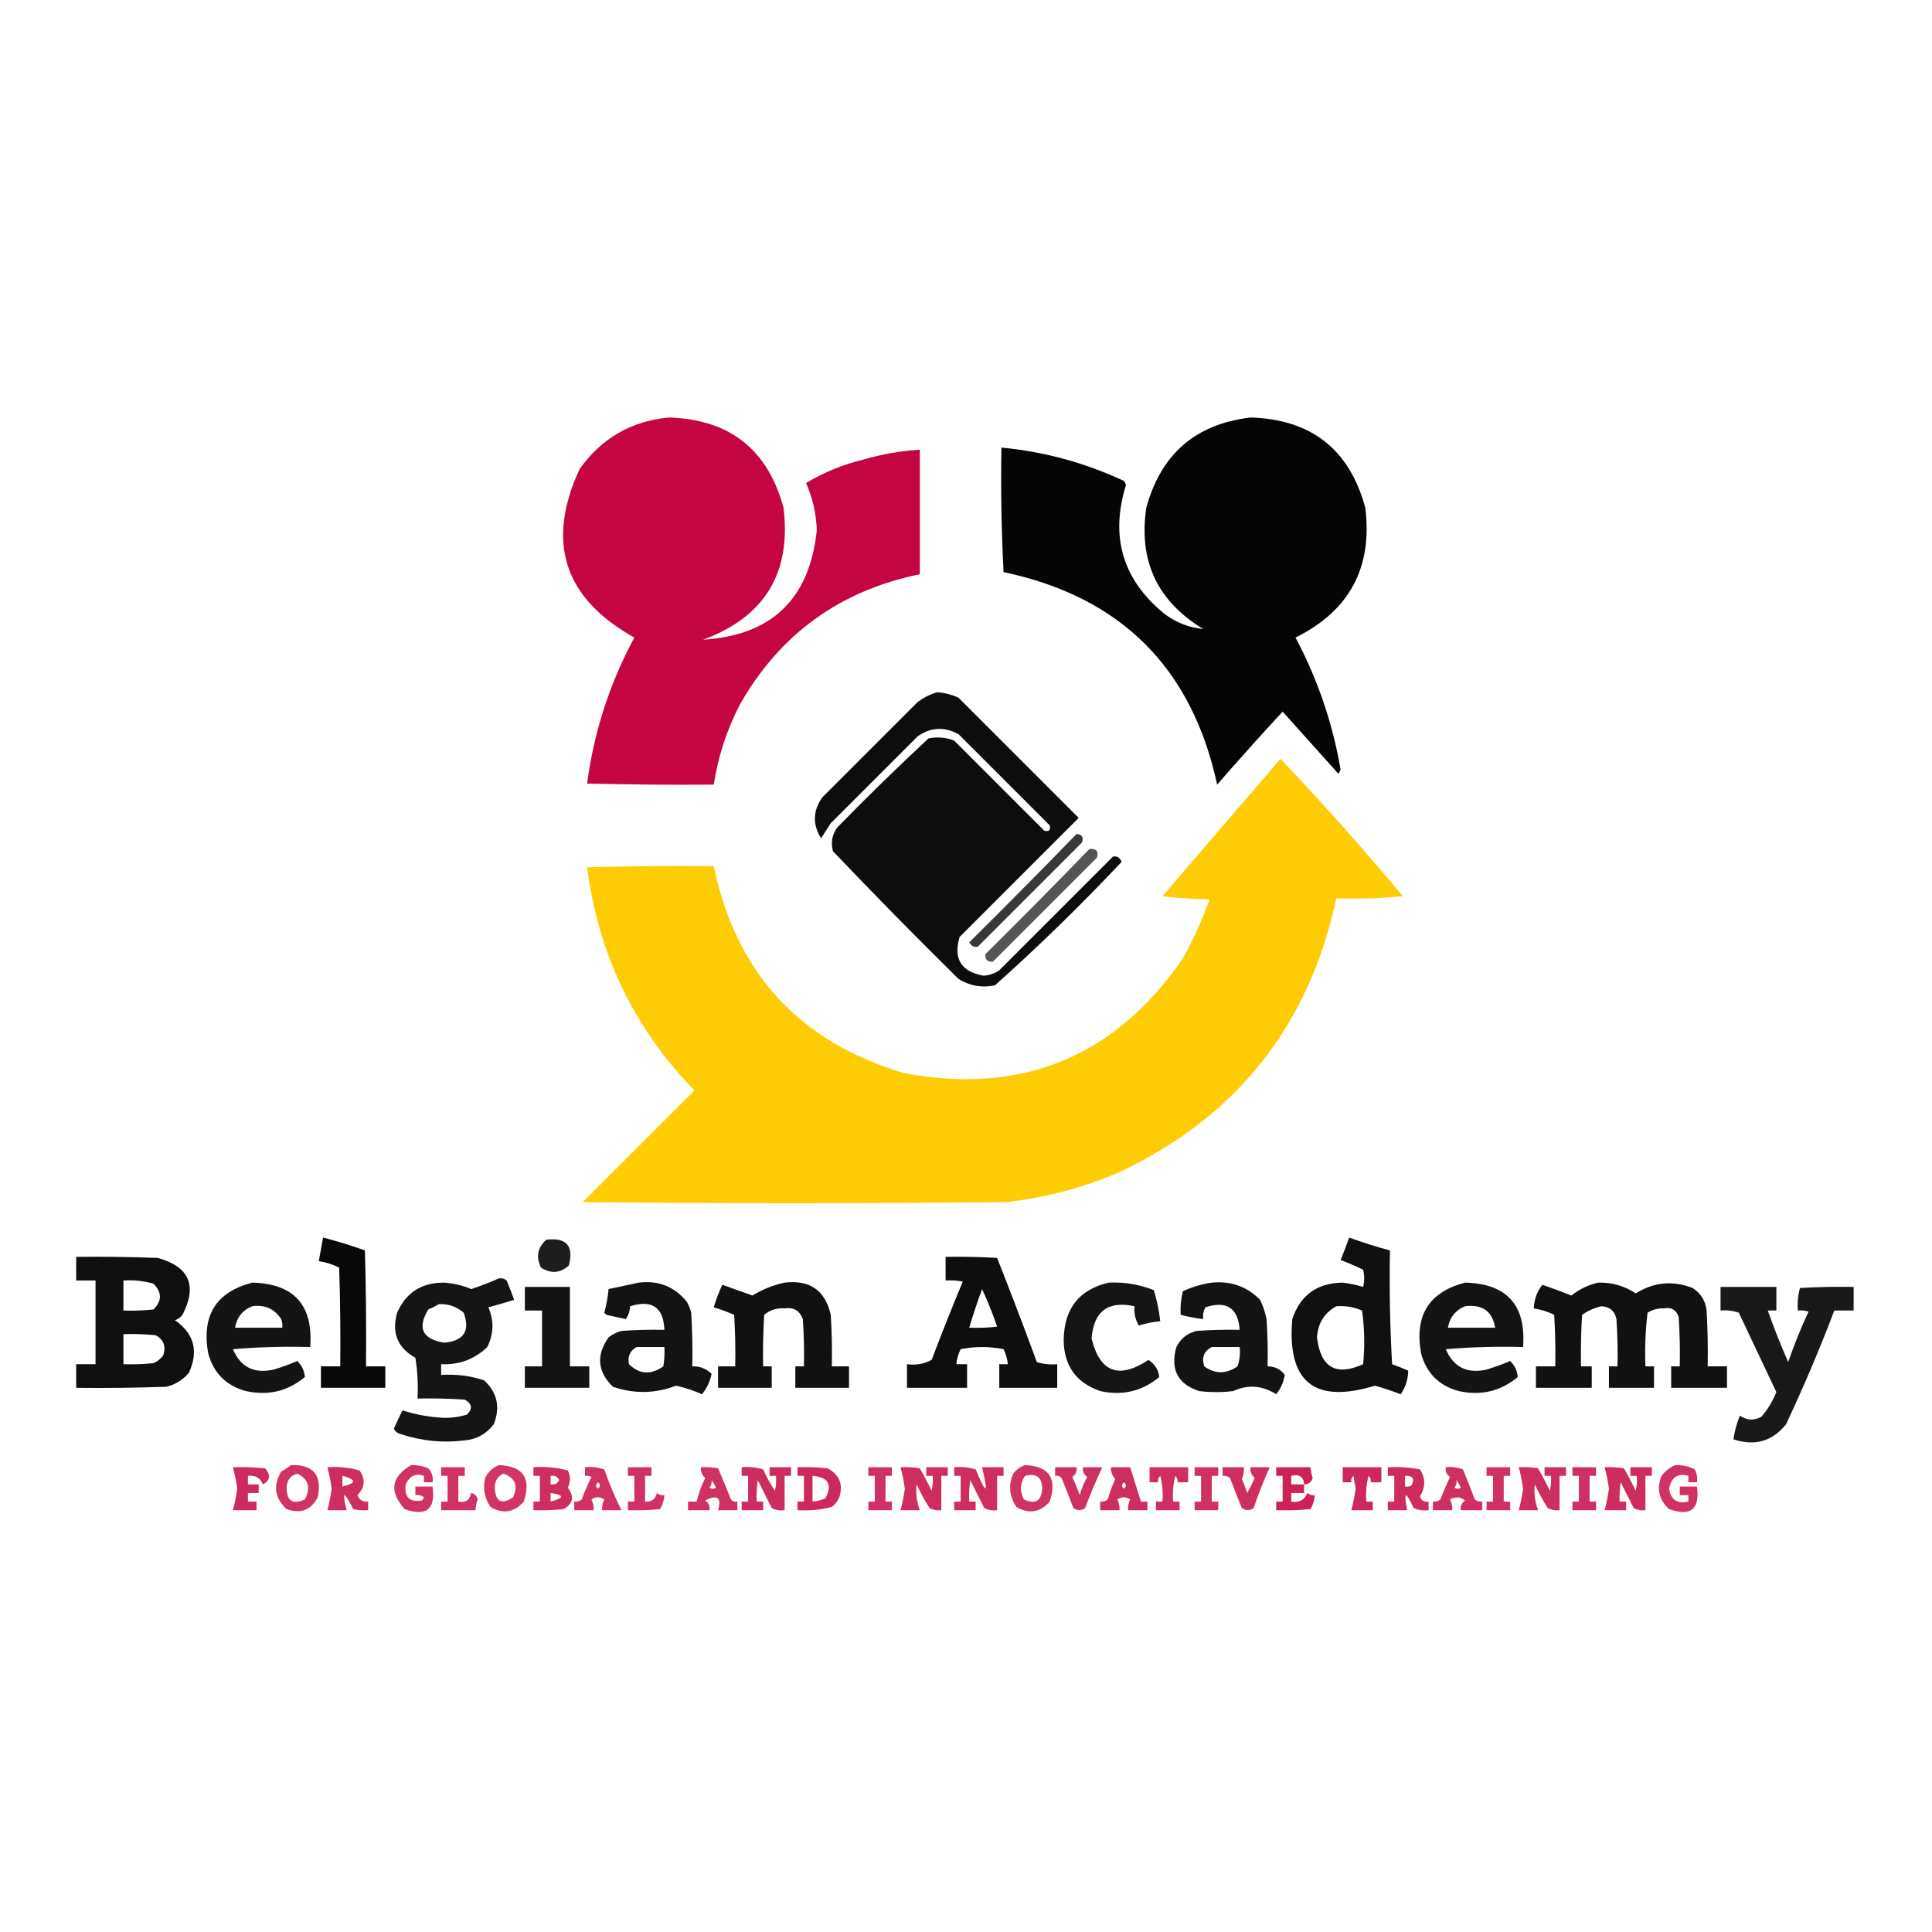 <?xml version="1.0" encoding="UTF-8"?>
<!DOCTYPE svg PUBLIC "-//W3C//DTD SVG 1.1//EN" "http://www.w3.org/Graphics/SVG/1.1/DTD/svg11.dtd">
<svg xmlns="http://www.w3.org/2000/svg" version="1.1" width="900px" height="900px" style="shape-rendering:geometricPrecision; text-rendering:geometricPrecision; image-rendering:optimizeQuality; fill-rule:evenodd; clip-rule:evenodd" xmlns:xlink="http://www.w3.org/1999/xlink">
<g><path style="opacity:0.98" fill="#c3003d" d="M 311.5,194.5 C 339.782,195.29 357.615,209.29 365,236.5C 368.705,266.93 356.205,287.43 327.5,298C 359.501,296 377.168,279 380.5,247C 380.235,239.342 378.569,232.009 375.5,225C 383.855,219.997 392.855,216.331 402.5,214C 411.009,211.531 419.676,210.031 428.5,209.5C 428.5,228.833 428.5,248.167 428.5,267.5C 391.172,275.148 363.172,295.482 344.5,328.5C 338.49,340.197 334.49,352.531 332.5,365.5C 312.831,365.667 293.164,365.5 273.5,365C 276.665,341.014 283.998,318.348 295.5,297C 262.729,278.755 254.229,252.588 270,218.5C 280.237,204.136 294.071,196.136 311.5,194.5 Z"/></g>
<g><path style="opacity:0.977" fill="#000000" d="M 582.5,194.5 C 610.79,195.3 628.623,209.3 636,236.5C 639.482,264.369 628.649,284.536 603.5,297C 613.789,316.367 620.789,336.867 624.5,358.5C 624.167,359.167 623.833,359.833 623.5,360.5C 614.862,350.859 606.195,341.192 597.5,331.5C 587.177,342.659 577.01,353.992 567,365.5C 555.225,311.024 522.058,278.024 467.5,266.5C 466.5,247.178 466.167,227.845 466.5,208.5C 486.402,210.392 505.402,215.559 523.5,224C 524.022,224.561 524.355,225.228 524.5,226C 517.035,250.156 523.035,270.156 542.5,286C 547.924,290.054 553.924,292.387 560.5,293C 539.14,280.11 530.306,261.277 534,236.5C 540.803,211.521 556.97,197.521 582.5,194.5 Z"/></g>
<g><path style="opacity:0.948" fill="#000000" d="M 436.5,322.5 C 439.988,322.705 443.321,323.539 446.5,325C 465.167,343.667 483.833,362.333 502.5,381C 484,399.5 465.5,418 447,436.5C 444.04,446.584 447.707,452.584 458,454.5C 460.732,454.385 463.232,453.552 465.5,452C 483.167,434.333 500.833,416.667 518.5,399C 520.391,398.691 521.725,399.525 522.5,401.5C 503.621,421.546 483.954,440.713 463.5,459C 457.369,460.266 451.702,459.266 446.5,456C 426.657,436.456 407.157,416.623 388,396.5C 386.96,392.467 387.626,388.801 390,385.5C 403.862,371.304 418.029,357.471 432.5,344C 436.625,343.146 440.625,343.48 444.5,345C 458.5,359 472.5,373 486.5,387C 488.667,387.5 489.5,386.667 489,384.5C 474.833,370.333 460.667,356.167 446.5,342C 439.925,338.426 433.592,338.759 427.5,343C 414,356.5 400.5,370 387,383.5C 385.5,385.833 384,388.167 382.5,390.5C 378.485,384.105 378.652,377.772 383,371.5C 397.833,356.667 412.667,341.833 427.5,327C 430.324,324.921 433.324,323.421 436.5,322.5 Z"/></g>
<g><path style="opacity:0.985" fill="#fecc02" d="M 596.5,353.5 C 616.191,374.193 635.191,395.526 653.5,417.5C 643.188,418.499 632.855,418.832 622.5,418.5C 609.854,477.646 576.188,520.146 521.5,546C 504.543,553.323 486.877,557.989 468.5,560C 402.833,560.667 337.167,560.667 271.5,560C 288.833,542.667 306.167,525.333 323.5,508C 295.338,479.005 278.671,444.338 273.5,404C 293.164,403.5 312.831,403.333 332.5,403.5C 342.879,453.382 372.546,485.549 421.5,500C 476.356,510.057 519.523,492.224 551,446.5C 555.86,437.615 560.027,428.449 563.5,419C 556.144,418.831 548.811,418.331 541.5,417.5C 559.879,396.128 578.212,374.794 596.5,353.5 Z"/></g>
<g><path style="opacity:0.781" fill="#000000" d="M 501.5,388.5 C 504.076,388.722 504.91,390.055 504,392.5C 487.833,408.667 471.667,424.833 455.5,441C 453.799,441.345 452.466,440.678 451.5,439C 468.368,422.299 485.035,405.465 501.5,388.5 Z"/></g>
<g><path style="opacity:0.671" fill="#000000" d="M 507.5,395.5 C 510.68,395.176 511.847,396.51 511,399.5C 494.833,415.667 478.667,431.833 462.5,448C 460,448.167 458.833,447 459,444.5C 475.368,428.299 491.535,411.965 507.5,395.5 Z"/></g>
<g><path style="opacity:0.967" fill="#000000" d="M 150.5,576.5 C 157.1,578.2 163.6,580.2 170,582.5C 170.5,600.497 170.667,618.497 170.5,636.5C 173.5,636.5 176.5,636.5 179.5,636.5C 179.5,639.833 179.5,643.167 179.5,646.5C 169.5,646.5 159.5,646.5 149.5,646.5C 149.5,643.167 149.5,639.833 149.5,636.5C 152.5,636.5 155.5,636.5 158.5,636.5C 158.667,621.163 158.5,605.83 158,590.5C 154.995,588.998 151.829,587.998 148.5,587.5C 149.167,583.833 149.833,580.167 150.5,576.5 Z"/></g>
<g><path style="opacity:0.937" fill="#000000" d="M 628.5,576.5 C 634.742,578.787 641.075,580.787 647.5,582.5C 647.167,600.179 647.5,617.846 648.5,635.5C 651.057,636.407 653.557,637.407 656,638.5C 655.953,642.476 654.786,646.142 652.5,649.5C 648.568,647.967 644.568,646.634 640.5,645.5C 612.303,654.131 599.47,643.798 602,614.5C 605.707,603.311 613.541,597.645 625.5,597.5C 628.761,597.903 631.928,598.57 635,599.5C 635.667,596.833 635.667,594.167 635,591.5C 631.599,589.809 628.099,588.309 624.5,587C 625.935,583.527 627.268,580.027 628.5,576.5 Z M 622.5,608.5 C 626.675,608.188 630.675,608.855 634.5,610.5C 635.665,618.813 635.832,627.147 635,635.5C 622.351,641.229 615.185,637.063 613.5,623C 613.925,616.439 616.925,611.605 622.5,608.5 Z"/></g>
<g><path style="opacity:0.886" fill="#000000" d="M 254.5,577.5 C 263.889,576.387 267.389,580.387 265,589.5C 260.998,593.122 256.665,593.456 252,590.5C 249.567,585.498 250.401,581.165 254.5,577.5 Z"/></g>
<g><path style="opacity:0.94" fill="#000000" d="M 35.5,585.5 C 48.171,585.333 60.838,585.5 73.5,586C 88.191,590.063 92.024,598.897 85,612.5C 84.097,613.701 82.931,614.535 81.5,615C 90.44,621.256 92.607,629.423 88,639.5C 85.222,642.807 81.722,644.974 77.5,646C 63.504,646.5 49.504,646.667 35.5,646.5C 35.5,642.833 35.5,639.167 35.5,635.5C 38.5,635.5 41.5,635.5 44.5,635.5C 44.5,622.5 44.5,609.5 44.5,596.5C 41.5,596.5 38.5,596.5 35.5,596.5C 35.5,592.833 35.5,589.167 35.5,585.5 Z M 57.5,596.5 C 62.267,596.191 66.934,596.691 71.5,598C 75.5,602 75.5,606 71.5,610C 66.845,610.499 62.178,610.666 57.5,610.5C 57.5,605.833 57.5,601.167 57.5,596.5 Z M 57.5,621.5 C 62.511,621.334 67.511,621.501 72.5,622C 76.292,624.053 77.458,627.219 76,631.5C 74.786,633.049 73.286,634.215 71.5,635C 66.845,635.499 62.178,635.666 57.5,635.5C 57.5,630.833 57.5,626.167 57.5,621.5 Z"/></g>
<g><path style="opacity:0.942" fill="#000000" d="M 440.5,585.5 C 448.507,585.334 456.507,585.5 464.5,586C 470.858,602.072 477.025,618.238 483,634.5C 486.057,635.451 489.223,635.784 492.5,635.5C 492.5,639.167 492.5,642.833 492.5,646.5C 483.5,646.5 474.5,646.5 465.5,646.5C 465.5,642.833 465.5,639.167 465.5,635.5C 466.833,635.5 468.167,635.5 469.5,635.5C 469.244,633.063 468.577,630.729 467.5,628.5C 460.833,627.167 454.167,627.167 447.5,628.5C 446.423,630.729 445.756,633.063 445.5,635.5C 447.167,635.5 448.833,635.5 450.5,635.5C 450.5,639.167 450.5,642.833 450.5,646.5C 441.167,646.5 431.833,646.5 422.5,646.5C 422.5,642.833 422.5,639.167 422.5,635.5C 426.673,636.044 430.506,635.377 434,633.5C 438.642,621.237 443.475,609.07 448.5,597C 445.854,596.503 443.187,596.336 440.5,596.5C 440.5,592.833 440.5,589.167 440.5,585.5 Z M 457.5,600.5 C 460.105,606.131 462.438,611.964 464.5,618C 460.179,618.499 455.846,618.666 451.5,618.5C 453.3,612.433 455.3,606.433 457.5,600.5 Z"/></g>
<g><path style="opacity:0.916" fill="#000000" d="M 232.5,595.5 C 233.822,595.33 234.989,595.663 236,596.5C 237.265,599.461 238.431,602.461 239.5,605.5C 235.526,606.773 231.526,607.94 227.5,609C 230.184,615.184 230.017,621.351 227,627.5C 221.032,633.214 213.866,635.88 205.5,635.5C 205.5,637.167 205.5,638.833 205.5,640.5C 212.342,640.039 219.009,640.872 225.5,643C 231.667,648.694 233.167,655.527 230,663.5C 226.603,667.949 222.103,670.449 216.5,671C 206.25,672.269 196.25,671.269 186.5,668C 185.09,667.632 184.09,666.799 183.5,665.5C 184.74,662.607 186.074,659.773 187.5,657C 193.751,659.015 200.251,660.181 207,660.5C 210.59,660.528 214.09,660.028 217.5,659C 220.288,656.237 219.955,653.903 216.5,652C 209.174,651.5 201.841,651.334 194.5,651.5C 194.83,645.132 194.496,638.798 193.5,632.5C 185.184,627.851 182.35,620.851 185,611.5C 189.148,602.08 196.482,597.413 207,597.5C 211.358,597.808 215.524,598.808 219.5,600.5C 224.011,599.001 228.344,597.335 232.5,595.5 Z M 204.5,607.5 C 208.875,607.347 212.708,608.68 216,611.5C 219.107,619.937 216.107,624.604 207,625.5C 196.762,623.862 194.262,618.695 199.5,610C 201.315,609.243 202.981,608.41 204.5,607.5 Z"/></g>
<g><path style="opacity:0.921" fill="#000000" d="M 117.5,597.5 C 136.98,597.983 145.98,607.983 144.5,627.5C 132.482,627.168 120.482,627.501 108.5,628.5C 112.07,636.873 118.404,640.04 127.5,638C 131.399,636.816 135.066,635.483 138.5,634C 140.661,636.149 141.828,638.649 142,641.5C 133.996,648.131 124.829,650.297 114.5,648C 105.333,645.5 99.5,639.667 97,630.5C 93.792,612.864 100.626,601.864 117.5,597.5 Z M 117.5,608.5 C 123.343,607.675 127.843,609.675 131,614.5C 131.49,615.793 131.657,617.127 131.5,618.5C 124.167,618.5 116.833,618.5 109.5,618.5C 110.328,613.674 112.995,610.341 117.5,608.5 Z"/></g>
<g><path style="opacity:0.925" fill="#000000" d="M 297.5,597.5 C 306.799,596.371 314.299,599.371 320,606.5C 320.862,608.087 321.529,609.754 322,611.5C 322.5,619.827 322.666,628.16 322.5,636.5C 326.058,636.405 329.058,637.572 331.5,640C 330.751,643.611 329.251,646.777 327,649.5C 323.134,647.767 319.134,646.434 315,645.5C 305.211,649.233 295.378,649.4 285.5,646C 278.311,638.956 277.644,631.289 283.5,623C 285.275,621.561 287.275,620.561 289.5,620C 296.158,619.5 302.825,619.334 309.5,619.5C 309.088,609 303.755,605.333 293.5,608.5C 293.435,610.696 292.768,612.696 291.5,614.5C 288.5,613.833 285.5,613.167 282.5,612.5C 282.167,612.167 281.833,611.833 281.5,611.5C 282.49,607.895 283.156,604.228 283.5,600.5C 288.289,599.491 292.956,598.491 297.5,597.5 Z M 296.5,627.5 C 300.833,627.5 305.167,627.5 309.5,627.5C 309.665,630.518 309.498,633.518 309,636.5C 303.23,640.582 297.897,640.249 293,635.5C 292.279,631.946 293.446,629.28 296.5,627.5 Z"/></g>
<g><path style="opacity:0.932" fill="#000000" d="M 365.5,597.5 C 377.247,596.096 384.414,601.096 387,612.5C 387.5,620.493 387.666,628.493 387.5,636.5C 390.167,636.5 392.833,636.5 395.5,636.5C 395.5,639.833 395.5,643.167 395.5,646.5C 387.167,646.5 378.833,646.5 370.5,646.5C 370.5,643.167 370.5,639.833 370.5,636.5C 371.833,636.5 373.167,636.5 374.5,636.5C 374.666,629.159 374.5,621.826 374,614.5C 372.522,610.52 369.688,608.854 365.5,609.5C 361.916,609.21 358.75,610.21 356,612.5C 355.5,620.493 355.334,628.493 355.5,636.5C 356.833,636.5 358.167,636.5 359.5,636.5C 359.5,639.833 359.5,643.167 359.5,646.5C 351.167,646.5 342.833,646.5 334.5,646.5C 334.5,643.167 334.5,639.833 334.5,636.5C 337.167,636.5 339.833,636.5 342.5,636.5C 342.666,628.493 342.5,620.493 342,612.5C 338.927,611.142 335.76,609.975 332.5,609C 333.534,605.401 334.867,601.901 336.5,598.5C 341.167,600.167 345.833,601.833 350.5,603.5C 355.262,600.609 360.262,598.609 365.5,597.5 Z"/></g>
<g><path style="opacity:0.915" fill="#000000" d="M 516.5,597.5 C 523.772,597.156 530.772,598.323 537.5,601C 538.943,605.717 539.943,610.55 540.5,615.5C 537.09,615.782 533.757,616.449 530.5,617.5C 528.871,614.734 528.205,611.734 528.5,608.5C 516.162,605.83 509.496,610.83 508.5,623.5C 512.346,639.288 521.179,642.621 535,633.5C 538.007,635.472 539.674,638.139 540,641.5C 531.996,648.131 522.829,650.297 512.5,648C 501.201,644.091 495.534,636.091 495.5,624C 495.79,609.485 502.79,600.651 516.5,597.5 Z"/></g>
<g><path style="opacity:0.923" fill="#000000" d="M 564.5,597.5 C 573.359,596.626 580.859,599.293 587,605.5C 588.399,608.363 589.399,611.363 590,614.5C 590.5,621.826 590.666,629.159 590.5,636.5C 593.93,636.519 596.597,637.853 598.5,640.5C 597.92,643.936 596.586,646.936 594.5,649.5C 588.013,645.372 581.346,644.872 574.5,648C 569.167,648.667 563.833,648.667 558.5,648C 548.588,644.679 545.088,637.846 548,627.5C 549.99,623.51 553.157,621.01 557.5,620C 564.158,619.5 570.825,619.334 577.5,619.5C 576.706,609.262 571.372,605.762 561.5,609C 560.594,610.699 560.261,612.533 560.5,614.5C 556.928,614.062 553.428,613.396 550,612.5C 549.778,608.818 550.111,605.152 551,601.5C 555.403,599.481 559.903,598.148 564.5,597.5 Z M 564.5,627.5 C 568.833,627.5 573.167,627.5 577.5,627.5C 577.817,630.572 577.484,633.572 576.5,636.5C 571.196,640.146 566.029,640.146 561,636.5C 559.665,632.392 560.832,629.392 564.5,627.5 Z"/></g>
<g><path style="opacity:0.921" fill="#000000" d="M 682.5,597.5 C 701.98,597.983 710.98,607.983 709.5,627.5C 697.482,627.168 685.482,627.501 673.5,628.5C 677.07,636.873 683.404,640.04 692.5,638C 696.399,636.816 700.066,635.483 703.5,634C 705.661,636.149 706.828,638.649 707,641.5C 698.996,648.131 689.829,650.297 679.5,648C 670.333,645.5 664.5,639.667 662,630.5C 658.792,612.864 665.626,601.864 682.5,597.5 Z M 682.5,608.5 C 690.537,607.491 695.204,610.825 696.5,618.5C 689.167,618.5 681.833,618.5 674.5,618.5C 675.328,613.674 677.995,610.341 682.5,608.5 Z"/></g>
<g><path style="opacity:0.933" fill="#000000" d="M 744.5,597.5 C 750.896,597.343 756.729,599.009 762,602.5C 770.404,597.239 779.237,596.406 788.5,600C 792.325,602.488 794.492,605.988 795,610.5C 795.5,619.16 795.666,627.827 795.5,636.5C 798.5,636.5 801.5,636.5 804.5,636.5C 804.5,639.833 804.5,643.167 804.5,646.5C 795.833,646.5 787.167,646.5 778.5,646.5C 778.5,643.167 778.5,639.833 778.5,636.5C 779.833,636.5 781.167,636.5 782.5,636.5C 782.666,628.826 782.5,621.159 782,613.5C 780.865,610.141 778.532,608.808 775,609.5C 772.287,609.411 769.787,610.078 767.5,611.5C 766.502,619.807 766.169,628.14 766.5,636.5C 767.833,636.5 769.167,636.5 770.5,636.5C 770.5,639.833 770.5,643.167 770.5,646.5C 763.5,646.5 756.5,646.5 749.5,646.5C 749.5,643.167 749.5,639.833 749.5,636.5C 750.833,636.5 752.167,636.5 753.5,636.5C 753.666,629.159 753.5,621.826 753,614.5C 752.21,610.71 749.876,608.71 746,608.5C 742.727,609.256 739.727,610.59 737,612.5C 736.5,620.493 736.334,628.493 736.5,636.5C 738.167,636.5 739.833,636.5 741.5,636.5C 741.5,639.833 741.5,643.167 741.5,646.5C 732.833,646.5 724.167,646.5 715.5,646.5C 715.5,643.167 715.5,639.833 715.5,636.5C 718.5,636.5 721.5,636.5 724.5,636.5C 724.666,628.493 724.5,620.493 724,612.5C 720.995,610.998 717.829,609.998 714.5,609.5C 714.668,605.322 716.002,601.655 718.5,598.5C 723.055,600.073 727.555,601.74 732,603.5C 735.811,600.509 739.978,598.509 744.5,597.5 Z"/></g>
<g><path style="opacity:0.92" fill="#000000" d="M 244.5,599.5 C 251.5,599.5 258.5,599.5 265.5,599.5C 265.5,611.833 265.5,624.167 265.5,636.5C 268.5,636.5 271.5,636.5 274.5,636.5C 274.5,639.833 274.5,643.167 274.5,646.5C 264.5,646.5 254.5,646.5 244.5,646.5C 244.5,643.167 244.5,639.833 244.5,636.5C 247.167,636.5 249.833,636.5 252.5,636.5C 252.5,627.833 252.5,619.167 252.5,610.5C 249.833,610.5 247.167,610.5 244.5,610.5C 244.5,606.833 244.5,603.167 244.5,599.5 Z"/></g>
<g><path style="opacity:0.902" fill="#000000" d="M 801.5,599.5 C 810.167,599.5 818.833,599.5 827.5,599.5C 827.5,603.167 827.5,606.833 827.5,610.5C 826.167,610.5 824.833,610.5 823.5,610.5C 826.363,618.583 829.53,626.583 833,634.5C 835.761,626.482 838.927,618.648 842.5,611C 840.866,610.506 839.199,610.34 837.5,610.5C 837.211,606.894 837.544,603.394 838.5,600C 846.827,599.5 855.16,599.334 863.5,599.5C 863.5,603.167 863.5,606.833 863.5,610.5C 860.5,610.5 857.5,610.5 854.5,610.5C 847.691,628.417 840.191,646.083 832,663.5C 825.64,671.444 817.473,673.778 807.5,670.5C 808.031,666.709 809.031,663.043 810.5,659.5C 813.794,661.667 817.127,661.834 820.5,660C 823.461,656.583 825.794,652.75 827.5,648.5C 821.667,636.167 815.833,623.833 810,611.5C 807.281,610.556 804.448,610.223 801.5,610.5C 801.5,606.833 801.5,603.167 801.5,599.5 Z"/></g>
<g><path style="opacity:0.8" fill="#c3003d" d="M 135.5,682.5 C 145.978,682.149 150.144,687.149 148,697.5C 144.811,703.51 139.978,705.344 133.5,703C 127.957,697.904 127.124,692.07 131,685.5C 132.652,684.601 134.152,683.601 135.5,682.5 Z M 138.5,686.5 C 143.725,689.1 144.892,693.1 142,698.5C 136.394,701.03 133.561,699.197 133.5,693C 133.645,689.497 135.312,687.33 138.5,686.5 Z"/></g>
<g><path style="opacity:0.804" fill="#c3003d" d="M 191.5,682.5 C 194.271,682.421 196.937,682.921 199.5,684C 201.229,685.789 201.896,687.956 201.5,690.5C 200.167,690.5 198.833,690.5 197.5,690.5C 197.5,689.5 197.5,688.5 197.5,687.5C 193.627,686.181 190.794,687.515 189,691.5C 188.214,697.381 190.714,699.881 196.5,699C 196.957,698.586 197.291,698.086 197.5,697.5C 196.311,696.571 194.978,696.238 193.5,696.5C 193.5,695.167 193.5,693.833 193.5,692.5C 196.167,692.5 198.833,692.5 201.5,692.5C 202.973,703.063 198.639,706.563 188.5,703C 181.175,694.811 182.175,687.978 191.5,682.5 Z"/></g>
<g><path style="opacity:0.792" fill="#c3003d" d="M 232.5,682.5 C 243.75,682.977 247.583,688.643 244,699.5C 239.494,704.586 234.327,705.42 228.5,702C 225.71,697.936 224.877,693.436 226,688.5C 227.436,685.558 229.603,683.558 232.5,682.5 Z M 234.5,686.5 C 239.971,688.392 241.471,692.058 239,697.5C 233.611,701.076 230.778,699.576 230.5,693C 230.434,689.913 231.768,687.746 234.5,686.5 Z"/></g>
<g><path style="opacity:0.799" fill="#c3003d" d="M 477.5,682.5 C 488.75,682.977 492.583,688.643 489,699.5C 484.494,704.586 479.327,705.42 473.5,702C 470.164,697.14 469.664,691.973 472,686.5C 473.5,684.531 475.333,683.198 477.5,682.5 Z M 477.5,687.5 C 482.768,686.139 485.434,688.139 485.5,693.5C 485.121,699.264 482.288,700.931 477,698.5C 474.965,694.719 475.132,691.052 477.5,687.5 Z"/></g>
<g><path style="opacity:0.807" fill="#c3003d" d="M 780.5,682.5 C 783.667,682.4 786.667,683.067 789.5,684.5C 790.466,686.396 790.799,688.396 790.5,690.5C 789.167,690.5 787.833,690.5 786.5,690.5C 786.5,689.5 786.5,688.5 786.5,687.5C 781.559,686.156 778.559,688.156 777.5,693.5C 778.342,698.669 781.342,700.669 786.5,699.5C 786.5,698.5 786.5,697.5 786.5,696.5C 785.167,696.5 783.833,696.5 782.5,696.5C 782.5,695.167 782.5,693.833 782.5,692.5C 785.167,692.5 787.833,692.5 790.5,692.5C 791.973,703.063 787.639,706.563 777.5,703C 772.794,698.671 771.627,693.505 774,687.5C 775.805,685.174 777.972,683.508 780.5,682.5 Z"/></g>
<g><path style="opacity:0.829" fill="#c3003d" d="M 108.5,683.5 C 113.511,683.334 118.511,683.501 123.5,684C 126.222,687.143 125.889,689.643 122.5,691.5C 121.19,688.439 118.857,687.106 115.5,687.5C 115.5,688.833 115.5,690.167 115.5,691.5C 117.167,691.5 118.833,691.5 120.5,691.5C 120.5,692.833 120.5,694.167 120.5,695.5C 118.833,695.5 117.167,695.5 115.5,695.5C 115.5,696.833 115.5,698.167 115.5,699.5C 116.833,699.5 118.167,699.5 119.5,699.5C 119.5,700.833 119.5,702.167 119.5,703.5C 115.833,703.5 112.167,703.5 108.5,703.5C 109.377,700.248 110.043,696.915 110.5,693.5C 110.043,690.085 109.377,686.752 108.5,683.5 Z"/></g>
<g><path style="opacity:0.823" fill="#c3003d" d="M 152.5,683.5 C 157.628,683.112 162.628,683.612 167.5,685C 170.354,689.094 170.02,692.927 166.5,696.5C 167.375,698.773 169.042,699.773 171.5,699.5C 171.5,700.833 171.5,702.167 171.5,703.5C 169.143,703.663 166.81,703.497 164.5,703C 160.157,694.229 159.157,694.395 161.5,703.5C 158.5,703.5 155.5,703.5 152.5,703.5C 153.377,700.248 154.043,696.915 154.5,693.5C 154.043,690.085 153.377,686.752 152.5,683.5 Z M 159.5,687.5 C 166.095,689.231 166.095,690.898 159.5,692.5C 159.5,690.833 159.5,689.167 159.5,687.5 Z"/></g>
<g><path style="opacity:0.803" fill="#c3003d" d="M 205.5,683.5 C 209.167,683.5 212.833,683.5 216.5,683.5C 216.5,684.833 216.5,686.167 216.5,687.5C 215.5,687.5 214.5,687.5 213.5,687.5C 213.5,691.5 213.5,695.5 213.5,699.5C 216.841,700.157 218.841,698.824 219.5,695.5C 221.167,695.833 222.167,696.833 222.5,698.5C 221.954,700.135 221.62,701.801 221.5,703.5C 216.167,703.5 210.833,703.5 205.5,703.5C 205.5,702.167 205.5,700.833 205.5,699.5C 206.5,699.5 207.5,699.5 208.5,699.5C 208.5,695.5 208.5,691.5 208.5,687.5C 207.5,687.5 206.5,687.5 205.5,687.5C 205.5,686.167 205.5,684.833 205.5,683.5 Z"/></g>
<g><path style="opacity:0.824" fill="#c3003d" d="M 248.5,683.5 C 253.959,683.103 259.292,683.603 264.5,685C 265.833,687.667 265.833,690.333 264.5,693C 267.66,697.2 266.994,700.533 262.5,703C 257.845,703.499 253.179,703.666 248.5,703.5C 248.5,702.167 248.5,700.833 248.5,699.5C 249.5,699.5 250.5,699.5 251.5,699.5C 251.5,695.5 251.5,691.5 251.5,687.5C 250.5,687.5 249.5,687.5 248.5,687.5C 248.5,686.167 248.5,684.833 248.5,683.5 Z M 256.5,687.5 C 258.346,687.222 259.68,687.889 260.5,689.5C 259.68,691.111 258.346,691.778 256.5,691.5C 256.5,690.167 256.5,688.833 256.5,687.5 Z M 256.5,695.5 C 262.963,696.405 262.963,697.738 256.5,699.5C 256.5,698.167 256.5,696.833 256.5,695.5 Z"/></g>
<g><path style="opacity:0.804" fill="#c3003d" d="M 272.5,683.5 C 275.572,683.183 278.572,683.516 281.5,684.5C 283.815,691.15 286.482,697.483 289.5,703.5C 286.5,703.5 283.5,703.5 280.5,703.5C 280.357,701.738 280.691,700.071 281.5,698.5C 279.5,697.167 277.5,697.167 275.5,698.5C 276.309,700.071 276.643,701.738 276.5,703.5C 273.5,703.5 270.5,703.5 267.5,703.5C 267.5,702.167 267.5,700.833 267.5,699.5C 268.822,699.67 269.989,699.337 271,698.5C 272.309,694.901 273.809,691.401 275.5,688C 274.552,687.517 273.552,687.351 272.5,687.5C 272.5,686.167 272.5,684.833 272.5,683.5 Z M 278.5,690.5 C 279.776,691.386 279.776,692.386 278.5,693.5C 277.438,692.575 277.438,691.575 278.5,690.5 Z"/></g>
<g><path style="opacity:0.803" fill="#c3003d" d="M 292.5,683.5 C 296.167,683.5 299.833,683.5 303.5,683.5C 303.5,684.833 303.5,686.167 303.5,687.5C 302.5,687.5 301.5,687.5 300.5,687.5C 300.5,691.5 300.5,695.5 300.5,699.5C 303.48,699.759 305.313,698.426 306,695.5C 307.011,696.337 308.178,696.67 309.5,696.5C 309.335,698.827 308.669,700.993 307.5,703C 302.511,703.499 297.511,703.666 292.5,703.5C 292.5,702.167 292.5,700.833 292.5,699.5C 293.5,699.5 294.5,699.5 295.5,699.5C 295.5,695.5 295.5,691.5 295.5,687.5C 294.5,687.5 293.5,687.5 292.5,687.5C 292.5,686.167 292.5,684.833 292.5,683.5 Z"/></g>
<g><path style="opacity:0.801" fill="#c3003d" d="M 326.5,683.5 C 329.187,683.336 331.854,683.503 334.5,684C 336.593,688.776 338.593,693.609 340.5,698.5C 341.325,699.386 342.325,699.719 343.5,699.5C 343.5,700.833 343.5,702.167 343.5,703.5C 340.5,703.5 337.5,703.5 334.5,703.5C 336.216,697.571 334.216,696.071 328.5,699C 330.107,700.049 330.773,701.549 330.5,703.5C 327.167,703.5 323.833,703.5 320.5,703.5C 320.5,702.167 320.5,700.833 320.5,699.5C 321.833,699.5 323.167,699.5 324.5,699.5C 325.429,695.716 326.762,692.049 328.5,688.5C 326.995,687.158 326.328,685.492 326.5,683.5 Z M 331.5,689.5 C 332.249,690.531 332.915,691.698 333.5,693C 332.5,693.667 331.5,693.667 330.5,693C 331.337,691.989 331.67,690.822 331.5,689.5 Z"/></g>
<g><path style="opacity:0.826" fill="#c3003d" d="M 345.5,683.5 C 348.898,683.18 352.232,683.513 355.5,684.5C 357.079,687.994 358.913,691.327 361,694.5C 361.497,692.19 361.663,689.857 361.5,687.5C 360.5,687.5 359.5,687.5 358.5,687.5C 358.5,686.167 358.5,684.833 358.5,683.5C 361.833,683.5 365.167,683.5 368.5,683.5C 368.5,684.833 368.5,686.167 368.5,687.5C 367.5,687.5 366.5,687.5 365.5,687.5C 365.5,692.833 365.5,698.167 365.5,703.5C 363.396,703.799 361.396,703.466 359.5,702.5C 357.333,698.167 355.167,693.833 353,689.5C 352.502,692.817 352.335,696.15 352.5,699.5C 353.5,699.5 354.5,699.5 355.5,699.5C 355.5,700.833 355.5,702.167 355.5,703.5C 352.167,703.5 348.833,703.5 345.5,703.5C 345.5,702.167 345.5,700.833 345.5,699.5C 346.5,699.5 347.5,699.5 348.5,699.5C 348.5,695.5 348.5,691.5 348.5,687.5C 347.5,687.5 346.5,687.5 345.5,687.5C 345.5,686.167 345.5,684.833 345.5,683.5 Z"/></g>
<g><path style="opacity:0.839" fill="#c3003d" d="M 371.5,683.5 C 376.179,683.334 380.845,683.501 385.5,684C 391.025,686.919 392.858,691.419 391,697.5C 390.215,699.286 389.049,700.786 387.5,702C 382.264,703.339 376.93,703.839 371.5,703.5C 371.5,702.167 371.5,700.833 371.5,699.5C 372.5,699.5 373.5,699.5 374.5,699.5C 374.5,695.5 374.5,691.5 374.5,687.5C 373.5,687.5 372.5,687.5 371.5,687.5C 371.5,686.167 371.5,684.833 371.5,683.5 Z M 378.5,687.5 C 385.869,688.077 387.869,691.577 384.5,698C 382.564,698.813 380.564,699.313 378.5,699.5C 378.5,695.5 378.5,691.5 378.5,687.5 Z"/></g>
<g><path style="opacity:0.805" fill="#c3003d" d="M 404.5,683.5 C 408.167,683.5 411.833,683.5 415.5,683.5C 415.5,684.833 415.5,686.167 415.5,687.5C 414.5,687.5 413.5,687.5 412.5,687.5C 412.5,691.5 412.5,695.5 412.5,699.5C 413.5,699.5 414.5,699.5 415.5,699.5C 415.5,700.833 415.5,702.167 415.5,703.5C 411.833,703.5 408.167,703.5 404.5,703.5C 404.5,702.167 404.5,700.833 404.5,699.5C 405.5,699.5 406.5,699.5 407.5,699.5C 407.5,695.5 407.5,691.5 407.5,687.5C 406.5,687.5 405.5,687.5 404.5,687.5C 404.5,686.167 404.5,684.833 404.5,683.5 Z"/></g>
<g><path style="opacity:0.824" fill="#c3003d" d="M 419.5,683.5 C 422.518,683.335 425.518,683.502 428.5,684C 430.461,687.421 432.294,690.921 434,694.5C 434.497,692.19 434.663,689.857 434.5,687.5C 433.5,687.5 432.5,687.5 431.5,687.5C 431.5,686.167 431.5,684.833 431.5,683.5C 434.833,683.5 438.167,683.5 441.5,683.5C 441.5,684.833 441.5,686.167 441.5,687.5C 440.5,687.5 439.5,687.5 438.5,687.5C 438.5,692.833 438.5,698.167 438.5,703.5C 436.533,703.739 434.699,703.406 433,702.5C 430.746,698.993 428.746,695.327 427,691.5C 426.532,695.627 427.032,699.627 428.5,703.5C 425.5,703.5 422.5,703.5 419.5,703.5C 420.377,700.248 421.043,696.915 421.5,693.5C 421.043,690.085 420.377,686.752 419.5,683.5 Z"/></g>
<g><path style="opacity:0.824" fill="#c3003d" d="M 444.5,683.5 C 447.898,683.18 451.232,683.513 454.5,684.5C 459.542,696.585 460.542,696.251 457.5,683.5C 460.833,683.5 464.167,683.5 467.5,683.5C 467.5,684.833 467.5,686.167 467.5,687.5C 466.5,687.5 465.5,687.5 464.5,687.5C 464.5,692.833 464.5,698.167 464.5,703.5C 462.396,703.799 460.396,703.466 458.5,702.5C 456.333,698.167 454.167,693.833 452,689.5C 451.502,692.817 451.335,696.15 451.5,699.5C 452.5,699.5 453.5,699.5 454.5,699.5C 454.5,700.833 454.5,702.167 454.5,703.5C 451.167,703.5 447.833,703.5 444.5,703.5C 444.5,702.167 444.5,700.833 444.5,699.5C 445.5,699.5 446.5,699.5 447.5,699.5C 447.5,695.5 447.5,691.5 447.5,687.5C 446.5,687.5 445.5,687.5 444.5,687.5C 444.5,686.167 444.5,684.833 444.5,683.5 Z"/></g>
<g><path style="opacity:0.81" fill="#c3003d" d="M 491.5,683.5 C 494.833,683.5 498.167,683.5 501.5,683.5C 501.773,685.451 501.107,686.951 499.5,688C 500.796,690.761 501.963,693.595 503,696.5C 503.78,693.488 504.947,690.655 506.5,688C 504.893,686.951 504.227,685.451 504.5,683.5C 507.5,683.5 510.5,683.5 513.5,683.5C 510.637,689.582 507.97,695.915 505.5,702.5C 503.647,703.76 501.814,703.76 500,702.5C 498.265,697.794 496.431,693.127 494.5,688.5C 493.675,687.614 492.675,687.281 491.5,687.5C 491.5,686.167 491.5,684.833 491.5,683.5 Z"/></g>
<g><path style="opacity:0.817" fill="#c3003d" d="M 517.5,683.5 C 520.5,683.5 523.5,683.5 526.5,683.5C 528.167,688.833 529.833,694.167 531.5,699.5C 532.5,699.5 533.5,699.5 534.5,699.5C 534.5,700.833 534.5,702.167 534.5,703.5C 531.5,703.5 528.5,703.5 525.5,703.5C 525.357,701.738 525.691,700.071 526.5,698.5C 524.5,697.167 522.5,697.167 520.5,698.5C 521.309,700.071 521.643,701.738 521.5,703.5C 518.5,703.5 515.5,703.5 512.5,703.5C 512.5,702.167 512.5,700.833 512.5,699.5C 513.822,699.67 514.989,699.337 516,698.5C 516.97,695.256 518.137,692.09 519.5,689C 518.115,687.403 517.449,685.57 517.5,683.5 Z M 523.5,690.5 C 524.776,691.386 524.776,692.386 523.5,693.5C 522.438,692.575 522.438,691.575 523.5,690.5 Z"/></g>
<g><path style="opacity:0.815" fill="#c3003d" d="M 535.5,683.5 C 541.5,683.5 547.5,683.5 553.5,683.5C 553.5,685.833 553.5,688.167 553.5,690.5C 551.833,690.5 550.167,690.5 548.5,690.5C 548.719,689.325 548.386,688.325 547.5,687.5C 546.509,691.445 546.176,695.445 546.5,699.5C 547.5,699.5 548.5,699.5 549.5,699.5C 549.5,700.833 549.5,702.167 549.5,703.5C 545.833,703.5 542.167,703.5 538.5,703.5C 538.5,702.167 538.5,700.833 538.5,699.5C 539.5,699.5 540.5,699.5 541.5,699.5C 541.824,695.445 541.491,691.445 540.5,687.5C 539.614,688.325 539.281,689.325 539.5,690.5C 538.167,690.5 536.833,690.5 535.5,690.5C 535.5,688.167 535.5,685.833 535.5,683.5 Z"/></g>
<g><path style="opacity:0.805" fill="#c3003d" d="M 556.5,683.5 C 560.167,683.5 563.833,683.5 567.5,683.5C 567.5,684.833 567.5,686.167 567.5,687.5C 566.5,687.5 565.5,687.5 564.5,687.5C 564.5,691.5 564.5,695.5 564.5,699.5C 565.5,699.5 566.5,699.5 567.5,699.5C 567.5,700.833 567.5,702.167 567.5,703.5C 563.833,703.5 560.167,703.5 556.5,703.5C 556.5,702.167 556.5,700.833 556.5,699.5C 557.5,699.5 558.5,699.5 559.5,699.5C 559.5,695.5 559.5,691.5 559.5,687.5C 558.5,687.5 557.5,687.5 556.5,687.5C 556.5,686.167 556.5,684.833 556.5,683.5 Z"/></g>
<g><path style="opacity:0.814" fill="#c3003d" d="M 569.5,683.5 C 572.833,683.5 576.167,683.5 579.5,683.5C 579.567,685.401 579.233,687.234 578.5,689C 579.472,691.111 580.305,693.278 581,695.5C 582.256,693.246 583.423,690.912 584.5,688.5C 582.995,687.158 582.328,685.492 582.5,683.5C 585.5,683.5 588.5,683.5 591.5,683.5C 588.728,689.633 586.228,695.966 584,702.5C 582.186,703.76 580.353,703.76 578.5,702.5C 576.569,697.873 574.735,693.206 573,688.5C 571.989,687.663 570.822,687.33 569.5,687.5C 569.5,686.167 569.5,684.833 569.5,683.5 Z"/></g>
<g><path style="opacity:0.86" fill="#c3003d" d="M 607.5,691.5 C 607.5,692.833 607.5,694.167 607.5,695.5C 605.5,695.5 603.5,695.5 601.5,695.5C 601.5,696.833 601.5,698.167 601.5,699.5C 605.158,700.128 607.658,698.794 609,695.5C 610.011,696.337 611.178,696.67 612.5,696.5C 612.335,698.827 611.669,700.993 610.5,703C 605.177,703.499 599.844,703.666 594.5,703.5C 594.5,702.167 594.5,700.833 594.5,699.5C 595.5,699.5 596.5,699.5 597.5,699.5C 597.5,695.5 597.5,691.5 597.5,687.5C 596.5,687.5 595.5,687.5 594.5,687.5C 594.5,686.167 594.5,684.833 594.5,683.5C 599.833,683.5 605.167,683.5 610.5,683.5C 610.62,685.199 610.954,686.865 611.5,688.5C 610.9,690.468 609.567,691.468 607.5,691.5 Z M 607.5,691.5 C 605.5,691.5 603.5,691.5 601.5,691.5C 601.5,690.167 601.5,688.833 601.5,687.5C 605.241,686.599 607.241,687.932 607.5,691.5 Z"/></g>
<g><path style="opacity:0.84" fill="#c3003d" d="M 625.5,683.5 C 631.5,683.5 637.5,683.5 643.5,683.5C 643.5,685.833 643.5,688.167 643.5,690.5C 641.833,690.5 640.167,690.5 638.5,690.5C 638.719,689.325 638.386,688.325 637.5,687.5C 636.509,691.445 636.176,695.445 636.5,699.5C 637.5,699.5 638.5,699.5 639.5,699.5C 639.5,700.833 639.5,702.167 639.5,703.5C 636.167,703.5 632.833,703.5 629.5,703.5C 630.377,700.248 631.043,696.915 631.5,693.5C 631.167,691.5 630.833,689.5 630.5,687.5C 629.614,688.325 629.281,689.325 629.5,690.5C 628.167,690.5 626.833,690.5 625.5,690.5C 625.5,688.167 625.5,685.833 625.5,683.5 Z"/></g>
<g><path style="opacity:0.827" fill="#c3003d" d="M 646.5,683.5 C 651.565,683.219 656.565,683.552 661.5,684.5C 664.128,688.652 664.128,692.819 661.5,697C 662.032,699.02 663.365,699.853 665.5,699.5C 665.5,700.833 665.5,702.167 665.5,703.5C 663.076,703.808 660.743,703.474 658.5,702.5C 654.784,694.306 653.784,694.64 655.5,703.5C 652.5,703.5 649.5,703.5 646.5,703.5C 646.5,702.167 646.5,700.833 646.5,699.5C 647.5,699.5 648.5,699.5 649.5,699.5C 649.5,695.5 649.5,691.5 649.5,687.5C 648.5,687.5 647.5,687.5 646.5,687.5C 646.5,686.167 646.5,684.833 646.5,683.5 Z M 654.5,687.5 C 658.161,687.35 659.161,688.85 657.5,692C 656.552,692.483 655.552,692.649 654.5,692.5C 654.5,690.833 654.5,689.167 654.5,687.5 Z"/></g>
<g><path style="opacity:0.81" fill="#c3003d" d="M 673.5,683.5 C 676.247,683.187 678.914,683.52 681.5,684.5C 683.431,689.127 685.265,693.794 687,698.5C 688.011,699.337 689.178,699.67 690.5,699.5C 690.5,700.833 690.5,702.167 690.5,703.5C 687.167,703.5 683.833,703.5 680.5,703.5C 680.227,701.549 680.893,700.049 682.5,699C 680.317,697.306 677.984,697.139 675.5,698.5C 676.309,700.071 676.643,701.738 676.5,703.5C 673.5,703.5 670.5,703.5 667.5,703.5C 667.5,702.167 667.5,700.833 667.5,699.5C 668.822,699.67 669.989,699.337 671,698.5C 672.371,694.927 673.871,691.427 675.5,688C 673.893,686.951 673.227,685.451 673.5,683.5 Z M 678.5,689.5 C 679.249,690.531 679.915,691.698 680.5,693C 679.5,693.667 678.5,693.667 677.5,693C 678.337,691.989 678.67,690.822 678.5,689.5 Z"/></g>
<g><path style="opacity:0.805" fill="#c3003d" d="M 692.5,683.5 C 696.167,683.5 699.833,683.5 703.5,683.5C 703.5,684.833 703.5,686.167 703.5,687.5C 702.5,687.5 701.5,687.5 700.5,687.5C 700.5,691.5 700.5,695.5 700.5,699.5C 701.5,699.5 702.5,699.5 703.5,699.5C 703.5,700.833 703.5,702.167 703.5,703.5C 699.833,703.5 696.167,703.5 692.5,703.5C 692.5,702.167 692.5,700.833 692.5,699.5C 693.5,699.5 694.5,699.5 695.5,699.5C 695.5,695.5 695.5,691.5 695.5,687.5C 694.5,687.5 693.5,687.5 692.5,687.5C 692.5,686.167 692.5,684.833 692.5,683.5 Z"/></g>
<g><path style="opacity:0.824" fill="#c3003d" d="M 707.5,683.5 C 710.518,683.335 713.518,683.502 716.5,684C 718.461,687.421 720.294,690.921 722,694.5C 722.497,692.19 722.663,689.857 722.5,687.5C 721.5,687.5 720.5,687.5 719.5,687.5C 719.5,686.167 719.5,684.833 719.5,683.5C 722.833,683.5 726.167,683.5 729.5,683.5C 729.5,684.833 729.5,686.167 729.5,687.5C 728.5,687.5 727.5,687.5 726.5,687.5C 726.5,692.833 726.5,698.167 726.5,703.5C 724.533,703.739 722.699,703.406 721,702.5C 718.746,698.993 716.746,695.327 715,691.5C 714.532,695.627 715.032,699.627 716.5,703.5C 713.5,703.5 710.5,703.5 707.5,703.5C 708.377,700.248 709.043,696.915 709.5,693.5C 709.043,690.085 708.377,686.752 707.5,683.5 Z"/></g>
<g><path style="opacity:0.811" fill="#c3003d" d="M 732.5,683.5 C 736.167,683.5 739.833,683.5 743.5,683.5C 743.5,684.833 743.5,686.167 743.5,687.5C 742.5,687.5 741.5,687.5 740.5,687.5C 740.5,691.5 740.5,695.5 740.5,699.5C 741.5,699.5 742.5,699.5 743.5,699.5C 743.5,700.833 743.5,702.167 743.5,703.5C 739.833,703.5 736.167,703.5 732.5,703.5C 732.5,702.167 732.5,700.833 732.5,699.5C 733.5,699.5 734.5,699.5 735.5,699.5C 735.5,695.5 735.5,691.5 735.5,687.5C 734.5,687.5 733.5,687.5 732.5,687.5C 732.5,686.167 732.5,684.833 732.5,683.5 Z"/></g>
<g><path style="opacity:0.827" fill="#c3003d" d="M 747.5,683.5 C 750.518,683.335 753.518,683.502 756.5,684C 758.461,687.421 760.294,690.921 762,694.5C 762.497,692.19 762.663,689.857 762.5,687.5C 761.5,687.5 760.5,687.5 759.5,687.5C 759.5,686.167 759.5,684.833 759.5,683.5C 762.833,683.5 766.167,683.5 769.5,683.5C 769.5,684.833 769.5,686.167 769.5,687.5C 768.5,687.5 767.5,687.5 766.5,687.5C 766.5,692.833 766.5,698.167 766.5,703.5C 764.533,703.739 762.699,703.406 761,702.5C 759,698.5 757,694.5 755,690.5C 754.502,693.482 754.335,696.482 754.5,699.5C 755.5,699.5 756.5,699.5 757.5,699.5C 757.5,700.833 757.5,702.167 757.5,703.5C 754.167,703.5 750.833,703.5 747.5,703.5C 748.377,700.248 749.043,696.915 749.5,693.5C 749.043,690.085 748.377,686.752 747.5,683.5 Z"/></g>
</svg>
